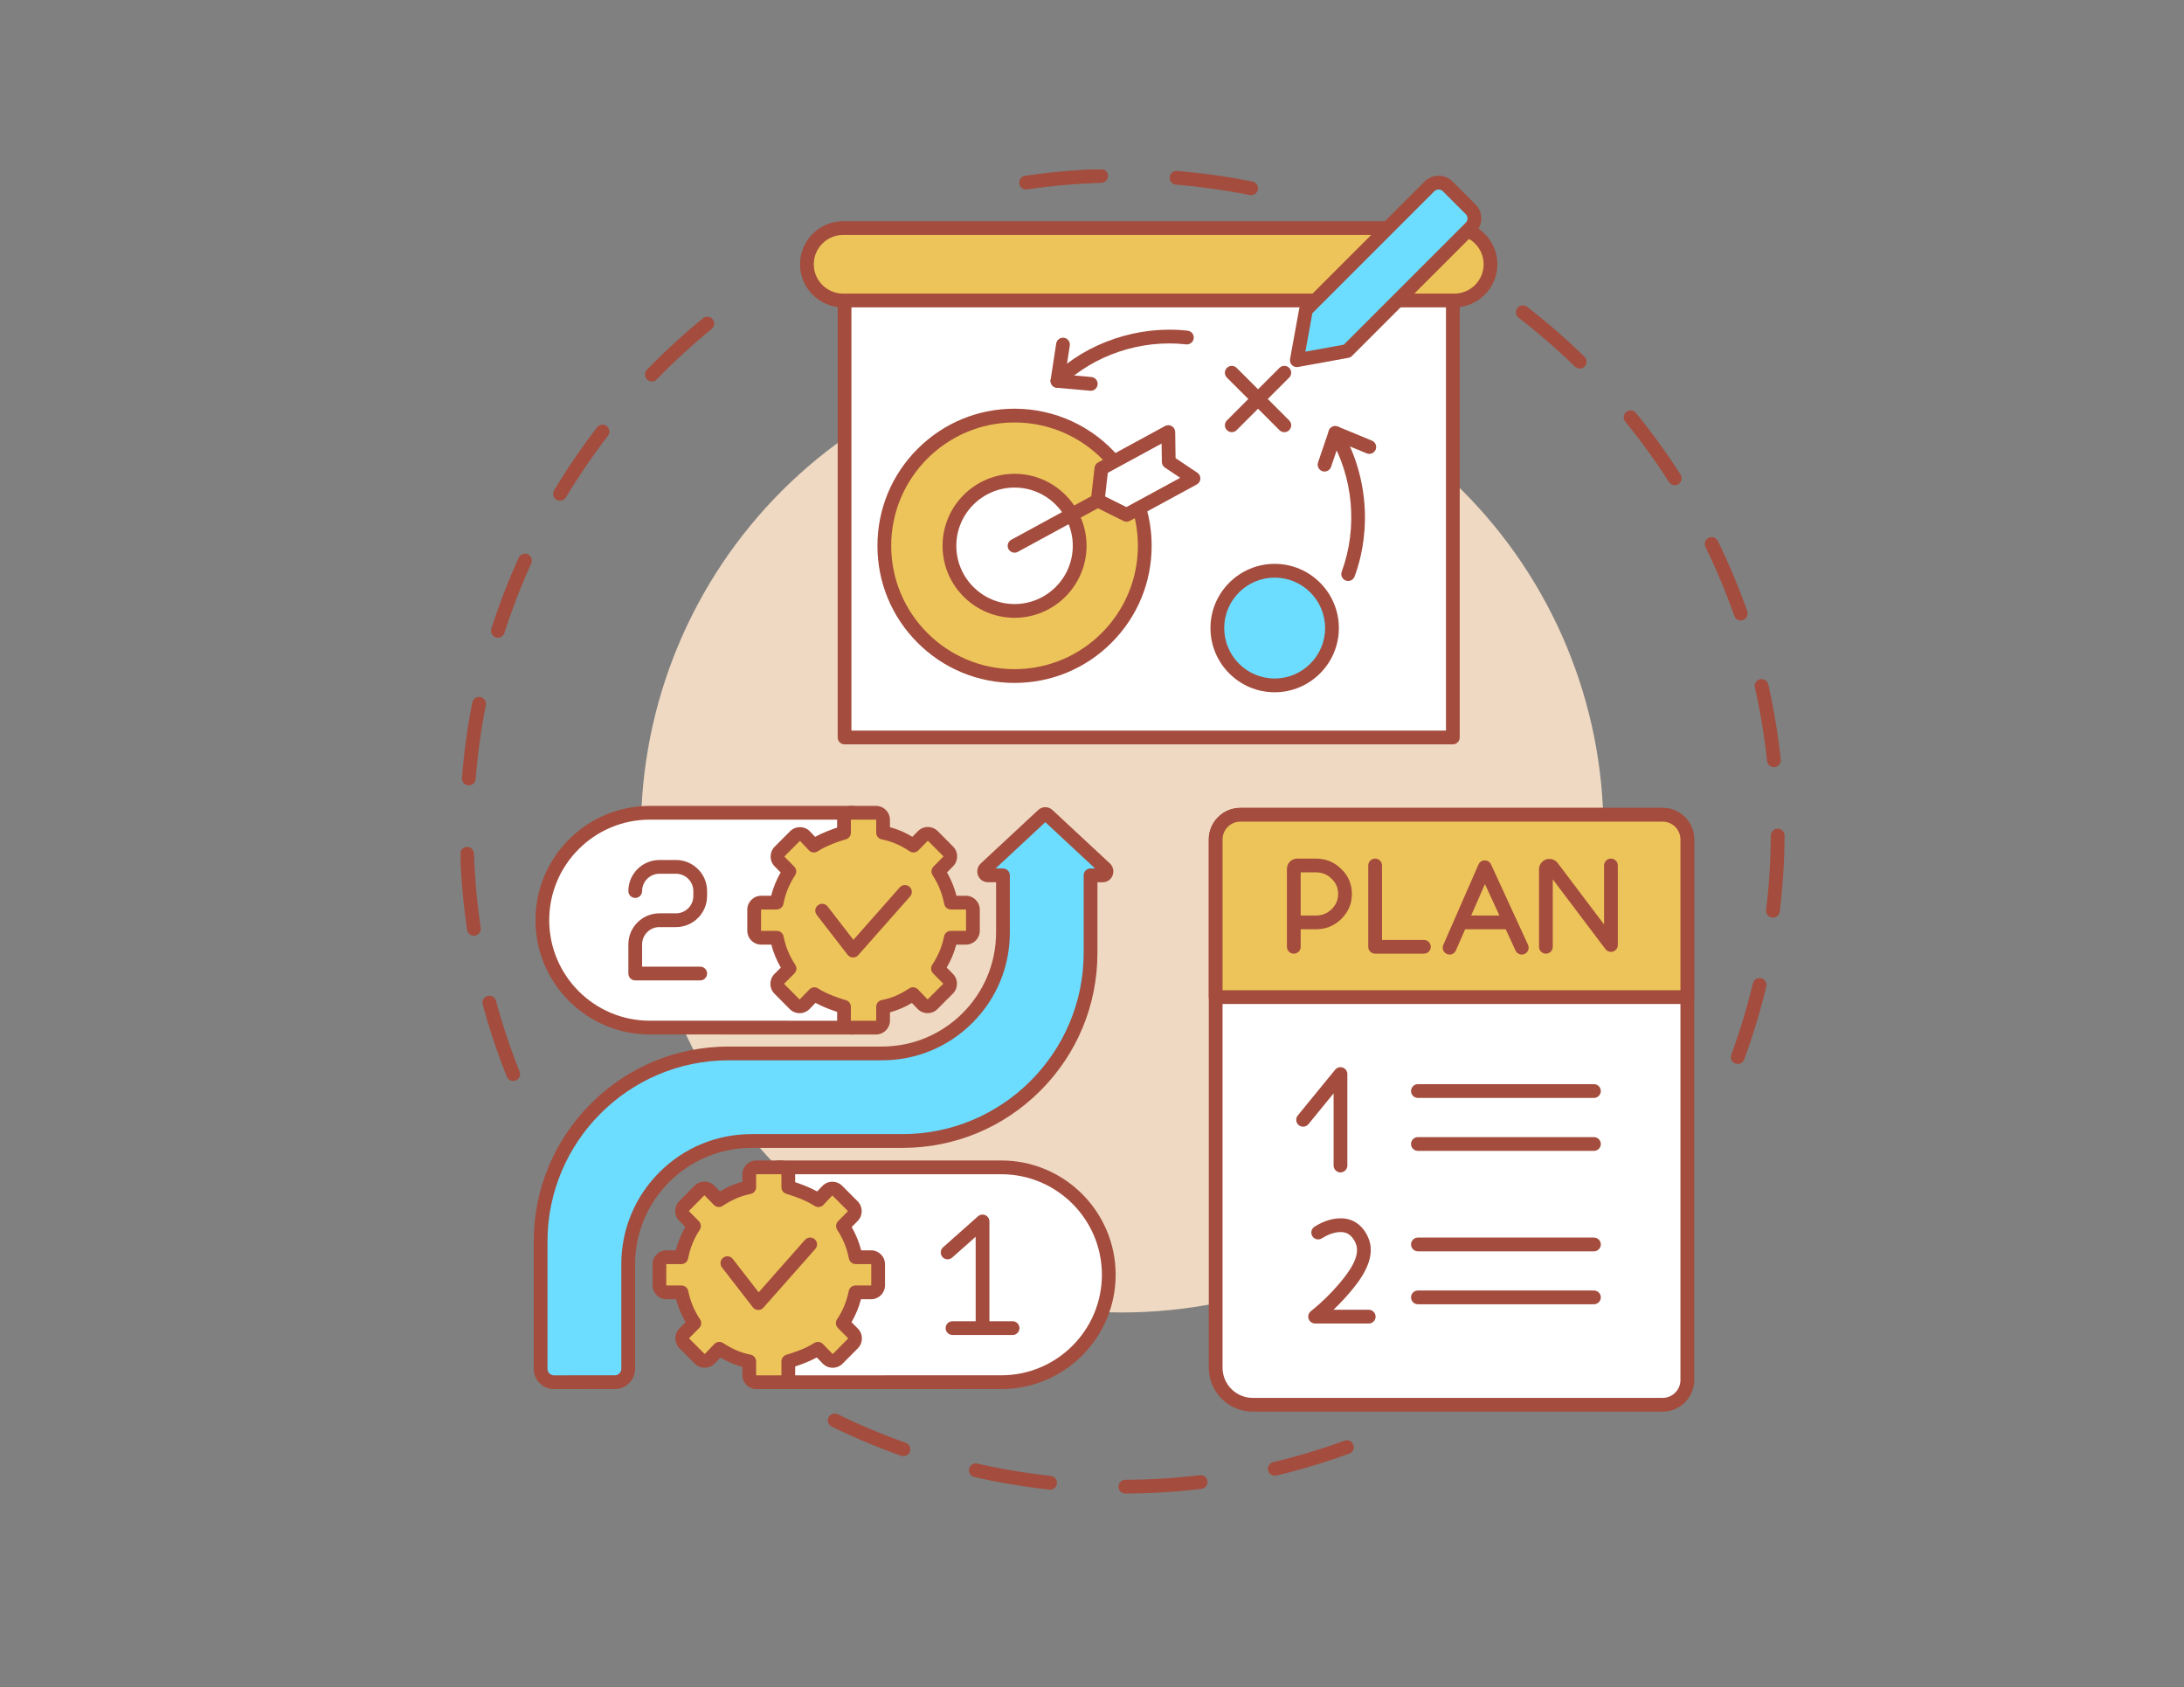 <?xml version="1.0" encoding="utf-8"?>
<svg xmlns="http://www.w3.org/2000/svg" height="309" id="svg2" version="1.1" viewBox="0 0 400 309" width="400">
  <rect x="0" y="0" width="400" height="309" fill="#808080" stroke="none"/>
  <defs id="defs6">
    <clipPath clipPathUnits="userSpaceOnUse" id="clipPath386-6">
      <path clip-rule="evenodd" d="m 1828.297,2293.247 h 759.375 v 759.375 h -759.375 z" id="path384-5"/>
    </clipPath>
  </defs>
  <g id="layer7" transform="translate(793.323,-1352.387)">
    <path d="m -722.336,-373.685 h 0.188 c 0.024,0 0.043,28.094 0.043,62.99 v 183.019 c 0,34.897 -0.019,62.99 -0.043,62.99 h -0.188 c -0.024,0 -0.043,-28.094 -0.043,-62.99 v -183.019 c 0,-34.897 0.019,-62.99 0.043,-62.99 z" height="309" id="path1-8-8" rx="0.043" ry="62.99" style="font-variation-settings:normal;display:inline;vector-effect:none;fill:#023e5a;fill-opacity:1;fill-rule:evenodd;stroke:none;stroke-width:0.05;stroke-linecap:butt;stroke-linejoin:miter;stroke-miterlimit:4;stroke-dasharray:none;stroke-dashoffset:0;stroke-opacity:1;stop-color:#000000" transform="matrix(1457.037,0,0,1,1051740.7,1726.072)" width="0.275" x="-722.38" y="-373.685"/>
    <g id="layer8" style="display:inline">
      <g id="g380-2" style="display:inline" transform="matrix(0.32,0,0,0.32,-1294.021,649.59)">
        <g clip-path="url(#clipPath386-6)" id="g382-8">
          <g id="g388-6" transform="matrix(0.328,0,0,0.328,1551.08,2016.014)">
            <path d="m 2224.616,889.992 c -0.778,0 -1.567,-0.076 -2.359,-0.234 -42.324,-8.439 -85.68,-14.514 -128.861,-18.052 -6.604,-0.542 -11.521,-6.335 -10.979,-12.94 0.542,-6.605 6.337,-11.52 12.94,-10.98 44.096,3.614 88.37,9.816 131.594,18.436 6.5,1.296 10.718,7.616 9.422,14.115 -1.14,5.706 -6.151,9.655 -11.757,9.655 z m -392.691,-9.898 c -5.855,0 -10.98,-4.291 -11.857,-10.257 -0.963,-6.557 3.571,-12.653 10.128,-13.617 43.568,-6.402 88.095,-10.357 132.344,-11.754 6.646,-0.184 12.164,4.991 12.373,11.616 0.209,6.624 -4.991,12.163 -11.615,12.373 -43.338,1.368 -86.946,5.241 -129.612,11.511 -0.592,0.086 -1.181,0.128 -1.761,0.128 z" id="path390-0" style="fill:#a44c3d;fill-opacity:1;fill-rule:nonzero;stroke:none"/>
            <path d="m 936.964,2435.614 c -4.766,0 -9.274,-2.857 -11.148,-7.554 -16.376,-41.019 -30.521,-83.43 -42.04,-126.055 -1.729,-6.398 2.056,-12.986 8.454,-14.715 6.397,-1.727 12.986,2.056 14.715,8.454 11.278,41.733 25.126,83.257 41.16,123.417 2.458,6.155 -0.54,13.137 -6.695,15.594 -1.46,0.583 -2.966,0.859 -4.446,0.859 z m -68.523,-253.444 c -5.843,0 -10.963,-4.274 -11.853,-10.228 -6.507,-43.552 -10.567,-88.065 -12.069,-132.305 -0.225,-6.624 4.963,-12.176 11.586,-12.4 6.61,-0.234 12.175,4.963 12.4,11.586 1.47,43.328 5.447,86.922 11.819,129.572 0.979,6.555 -3.541,12.663 -10.095,13.642 -0.6,0.09 -1.198,0.133 -1.788,0.133 z m -8.945,-262.388 c -0.319,0 -0.641,-0.013 -0.964,-0.038 -6.607,-0.525 -11.537,-6.307 -11.011,-12.914 3.507,-44.097 9.601,-88.378 18.112,-131.614 1.28,-6.502 7.587,-10.739 14.092,-9.456 6.502,1.28 10.736,7.589 9.456,14.092 -8.334,42.336 -14.301,85.697 -17.735,128.88 -0.501,6.284 -5.754,11.05 -11.95,11.05 z m 50.74,-257.595 c -1.214,0 -2.448,-0.186 -3.666,-0.576 -6.311,-2.023 -9.787,-8.779 -7.764,-15.091 13.477,-42.039 29.569,-83.754 47.829,-123.986 2.738,-6.035 9.85,-8.706 15.887,-5.968 6.035,2.739 8.707,9.852 5.968,15.887 -17.879,39.392 -33.634,80.234 -46.829,121.394 -1.634,5.092 -6.349,8.34 -11.425,8.34 z M 1018.713,1423.088 c -2.105,0 -4.237,-0.554 -6.173,-1.718 -5.68,-3.415 -7.515,-10.788 -4.1,-16.468 22.738,-37.812 47.937,-74.737 74.898,-109.749 4.043,-5.25 11.578,-6.23 16.829,-2.187 5.251,4.043 6.23,11.578 2.187,16.829 -26.402,34.288 -51.079,70.447 -73.346,107.475 -2.251,3.745 -6.223,5.818 -10.295,5.818 z m 160.181,-208.038 c -3.012,0 -6.026,-1.126 -8.357,-3.39 -4.755,-4.617 -4.868,-12.214 -0.251,-16.969 30.76,-31.686 63.677,-61.927 97.836,-89.883 5.128,-4.197 12.69,-3.443 16.886,1.686 4.198,5.128 3.443,12.689 -1.686,16.886 -33.454,27.379 -65.691,56.997 -95.817,88.028 -2.353,2.424 -5.481,3.642 -8.611,3.642 z" id="path392-2" style="fill:#a44c3d;fill-opacity:1;fill-rule:nonzero;stroke:none"/>
            <path d="m 2005.155,3155.539 c -6.602,0 -11.968,-5.335 -11.999,-11.943 -0.031,-6.628 5.316,-12.025 11.943,-12.057 43.387,-0.204 87.085,-2.893 129.882,-7.99 6.591,-0.791 12.552,3.916 13.335,10.497 0.783,6.581 -3.916,12.551 -10.497,13.335 -43.697,5.205 -88.313,7.949 -132.606,8.158 -0.02,0 -0.039,0 -0.058,0 z m -131.315,-6.831 c -0.437,0 -0.876,-0.023 -1.32,-0.072 -43.96,-4.812 -88.047,-12.225 -131.037,-22.033 -6.461,-1.475 -10.504,-7.907 -9.03,-14.368 1.474,-6.462 7.911,-10.504 14.369,-9.03 42.093,9.604 85.263,16.863 128.31,21.574 6.588,0.721 11.344,6.646 10.623,13.234 -0.673,6.144 -5.874,10.695 -11.915,10.695 z m 391.998,-24.285 c -5.429,0 -10.35,-3.709 -11.663,-9.221 -1.537,-6.447 2.444,-12.919 8.891,-14.455 42.061,-10.024 83.979,-22.621 124.592,-37.44 6.227,-2.272 13.114,0.936 15.387,7.16 2.271,6.226 -0.935,13.114 -7.16,15.387 -41.48,15.135 -84.295,28.001 -127.254,38.239 -0.936,0.223 -1.872,0.33 -2.793,0.33 z m -647.976,-34.145 c -1.329,0 -2.68,-0.222 -4.004,-0.69 -41.129,-14.561 -81.88,-31.669 -121.121,-50.85 -5.954,-2.911 -8.421,-10.097 -5.511,-16.051 2.91,-5.954 10.096,-8.421 16.051,-5.512 38.421,18.781 78.32,35.531 118.589,49.787 6.248,2.212 9.52,9.069 7.308,15.317 -1.743,4.924 -6.371,7.999 -11.312,7.999 z" id="path394-4" style="fill:#a44c3d;fill-opacity:1;fill-rule:nonzero;stroke:none"/>
            <path d="m 3073.771,2405.918 c -1.374,0 -2.771,-0.238 -4.135,-0.739 -6.222,-2.284 -9.413,-9.179 -7.129,-15.4 14.899,-40.582 27.579,-82.478 37.687,-124.526 1.55,-6.444 8.03,-10.411 14.473,-8.863 6.444,1.549 10.412,8.028 8.863,14.473 -10.324,42.946 -23.275,85.738 -38.493,127.188 -1.784,4.857 -6.378,7.867 -11.266,7.867 z m 61.405,-255.277 c -0.48,0 -0.967,-0.029 -1.457,-0.088 -6.579,-0.796 -11.268,-6.776 -10.471,-13.355 5.182,-42.8 7.954,-86.498 8.239,-129.878 0.044,-6.6 5.408,-11.921 11.998,-11.921 0.027,0 0.054,0 0.081,0 6.627,0.044 11.964,5.452 11.921,12.079 -0.291,44.289 -3.122,88.903 -8.413,132.605 -0.737,6.089 -5.915,10.558 -11.898,10.558 z m 1.716,-262.574 c -6.052,0 -11.255,-4.564 -11.917,-10.719 -4.627,-43.051 -11.801,-86.23 -21.322,-128.337 -1.461,-6.464 2.595,-12.889 9.059,-14.351 6.464,-1.462 12.89,2.594 14.352,9.058 9.723,43.003 17.05,87.1 21.775,131.065 0.708,6.59 -4.06,12.506 -10.649,13.214 -0.437,0.047 -0.87,0.07 -1.298,0.07 z m -57.91,-256.048 c -4.95,0 -9.584,-3.086 -11.32,-8.021 -14.337,-40.757 -31.228,-81.136 -50.2,-120.016 -2.906,-5.956 -0.435,-13.141 5.521,-16.047 5.957,-2.91 13.14,-0.435 16.047,5.521 19.378,39.709 36.629,80.95 51.272,122.577 2.199,6.252 -1.086,13.103 -7.338,15.302 -1.317,0.464 -2.66,0.684 -3.982,0.684 z m -115.1,-235.942 c -3.957,0 -7.829,-1.955 -10.12,-5.534 -23.286,-36.395 -48.954,-71.855 -76.291,-105.396 -4.188,-5.137 -3.417,-12.696 1.721,-16.883 5.136,-4.187 12.695,-3.417 16.883,1.72 27.915,34.25 54.125,70.459 77.904,107.624 3.571,5.583 1.941,13.003 -3.641,16.575 -2.003,1.282 -4.243,1.894 -6.456,1.894 z M 2798.01,1192.557 c -3.021,0 -6.042,-1.132 -8.375,-3.407 -30.97,-30.188 -64.013,-58.904 -98.214,-85.35 -5.242,-4.054 -6.206,-11.591 -2.152,-16.833 4.054,-5.242 11.589,-6.207 16.834,-2.153 34.922,27.003 68.662,56.325 100.284,87.15 4.746,4.626 4.843,12.223 0.217,16.969 -2.352,2.412 -5.472,3.624 -8.594,3.624 z" id="path396-8" style="fill:#a44c3d;fill-opacity:1;fill-rule:nonzero;stroke:none"/>
            <path d="m 2839.499,1999.716 c 0,13.744 -0.337,27.48 -1.012,41.208 -0.674,13.728 -1.685,27.43 -3.032,41.109 -1.347,13.678 -3.029,27.315 -5.046,40.911 -2.017,13.595 -4.366,27.133 -7.047,40.614 -2.681,13.48 -5.692,26.887 -9.031,40.219 -3.34,13.333 -7.004,26.575 -10.994,39.727 -3.99,13.153 -8.3,26.199 -12.93,39.14 -4.63,12.941 -9.575,25.761 -14.835,38.459 -5.26,12.698 -10.828,25.259 -16.704,37.684 -5.877,12.425 -12.054,24.698 -18.534,36.819 -6.479,12.121 -13.251,24.076 -20.318,35.865 -7.066,11.789 -14.417,23.397 -22.053,34.825 -7.636,11.428 -15.548,22.662 -23.735,33.701 -8.188,11.04 -16.641,21.872 -25.36,32.496 -8.72,10.624 -17.694,21.029 -26.924,31.212 -9.23,10.184 -18.705,20.135 -28.423,29.854 -9.719,9.719 -19.67,19.193 -29.854,28.423 -10.184,9.23 -20.588,18.205 -31.212,26.924 -10.625,8.72 -21.457,17.173 -32.496,25.36 -11.04,8.187 -22.273,16.099 -33.702,23.735 -11.428,7.636 -23.036,14.987 -34.825,22.053 -11.789,7.066 -23.744,13.838 -35.865,20.317 -12.122,6.479 -24.395,12.657 -36.82,18.533 -12.425,5.876 -24.986,11.445 -37.684,16.705 -12.698,5.26 -25.518,10.205 -38.459,14.835 -12.941,4.631 -25.988,8.941 -39.14,12.93 -13.153,3.99 -26.395,7.654 -39.727,10.994 -13.332,3.34 -26.739,6.35 -40.219,9.032 -13.48,2.681 -27.018,5.03 -40.614,7.047 -13.595,2.017 -27.233,3.699 -40.91,5.046 -13.678,1.347 -27.381,2.358 -41.109,3.032 -13.728,0.674 -27.464,1.012 -41.208,1.012 -13.744,0 -27.48,-0.337 -41.208,-1.012 -13.728,-0.675 -27.431,-1.685 -41.109,-3.033 -13.678,-1.347 -27.315,-3.029 -40.911,-5.046 -13.596,-2.017 -27.134,-4.366 -40.614,-7.047 -13.48,-2.681 -26.887,-5.692 -40.219,-9.032 -13.332,-3.34 -26.575,-7.004 -39.727,-10.994 -13.153,-3.99 -26.199,-8.3 -39.14,-12.93 -12.941,-4.63 -25.76,-9.575 -38.459,-14.835 -12.698,-5.26 -25.259,-10.828 -37.684,-16.704 -12.425,-5.876 -24.698,-12.054 -36.819,-18.533 -12.121,-6.479 -24.077,-13.252 -35.866,-20.317 -11.789,-7.066 -23.397,-14.417 -34.825,-22.053 -11.428,-7.636 -22.662,-15.548 -33.701,-23.735 -11.039,-8.187 -21.872,-16.641 -32.496,-25.36 -10.624,-8.719 -21.029,-17.694 -31.212,-26.924 -10.184,-9.23 -20.135,-18.705 -29.854,-28.423 -9.719,-9.719 -19.193,-19.67 -28.423,-29.854 -9.23,-10.184 -18.205,-20.588 -26.924,-31.212 -8.719,-10.624 -17.173,-21.456 -25.36,-32.496 -8.188,-11.04 -16.099,-22.273 -23.735,-33.701 -7.636,-11.428 -14.987,-23.037 -22.053,-34.825 -7.066,-11.789 -13.838,-23.744 -20.317,-35.865 -6.479,-12.121 -12.657,-24.395 -18.533,-36.819 -5.877,-12.425 -11.445,-24.986 -16.704,-37.684 -5.26,-12.698 -10.205,-25.518 -14.835,-38.459 -4.63,-12.941 -8.94,-25.988 -12.93,-39.14 -3.99,-13.152 -7.654,-26.395 -10.994,-39.727 -3.34,-13.332 -6.35,-26.738 -9.031,-40.219 -2.681,-13.48 -5.03,-27.018 -7.047,-40.614 -2.017,-13.595 -3.699,-27.232 -5.046,-40.911 -1.347,-13.678 -2.358,-27.381 -3.033,-41.109 -0.674,-13.728 -1.012,-27.464 -1.012,-41.208 0,-13.744 0.337,-27.48 1.012,-41.208 0.674,-13.728 1.685,-27.43 3.033,-41.109 1.347,-13.678 3.029,-27.315 5.046,-40.911 2.017,-13.596 4.366,-27.133 7.047,-40.614 2.681,-13.48 5.692,-26.887 9.031,-40.219 3.34,-13.332 7.004,-26.575 10.994,-39.727 3.99,-13.152 8.3,-26.199 12.93,-39.14 4.63,-12.941 9.575,-25.76 14.835,-38.459 5.26,-12.698 10.828,-25.259 16.704,-37.684 5.877,-12.425 12.054,-24.698 18.533,-36.819 6.479,-12.121 13.251,-24.077 20.317,-35.865 7.066,-11.789 14.417,-23.398 22.053,-34.826 7.636,-11.428 15.548,-22.662 23.735,-33.701 8.187,-11.04 16.641,-21.872 25.36,-32.496 8.719,-10.624 17.694,-21.029 26.924,-31.213 9.23,-10.184 18.704,-20.135 28.423,-29.854 9.719,-9.719 19.67,-19.193 29.854,-28.423 10.184,-9.23 20.588,-18.205 31.212,-26.924 10.624,-8.719 21.457,-17.173 32.496,-25.36 11.04,-8.188 22.273,-16.099 33.701,-23.735 11.428,-7.636 23.036,-14.987 34.825,-22.053 11.789,-7.066 23.744,-13.838 35.866,-20.317 12.121,-6.479 24.394,-12.657 36.819,-18.533 12.425,-5.877 24.986,-11.445 37.684,-16.704 12.698,-5.26 25.517,-10.205 38.458,-14.835 12.941,-4.63 25.988,-8.941 39.14,-12.93 13.152,-3.99 26.395,-7.654 39.727,-10.994 13.332,-3.34 26.739,-6.35 40.219,-9.031 13.48,-2.681 27.018,-5.03 40.614,-7.047 13.595,-2.017 27.232,-3.699 40.911,-5.046 13.678,-1.347 27.381,-2.358 41.109,-3.033 13.728,-0.674 27.464,-1.012 41.208,-1.012 13.744,0 27.48,0.337 41.208,1.012 13.728,0.674 27.431,1.685 41.109,3.033 13.678,1.347 27.315,3.029 40.911,5.046 13.595,2.017 27.133,4.366 40.614,7.047 13.48,2.681 26.887,5.692 40.219,9.031 13.332,3.34 26.575,7.004 39.727,10.994 13.152,3.99 26.199,8.3 39.14,12.93 12.941,4.63 25.761,9.575 38.459,14.835 12.698,5.26 25.26,10.828 37.684,16.704 12.425,5.876 24.698,12.054 36.82,18.533 12.121,6.479 24.076,13.252 35.865,20.317 11.789,7.066 23.397,14.417 34.825,22.053 11.428,7.636 22.662,15.548 33.702,23.735 11.04,8.187 21.872,16.641 32.496,25.36 10.624,8.719 21.029,17.694 31.212,26.924 10.184,9.23 20.135,18.704 29.854,28.423 9.719,9.719 19.193,19.67 28.423,29.854 9.23,10.184 18.205,20.588 26.924,31.213 8.719,10.624 17.172,21.456 25.36,32.496 8.188,11.039 16.099,22.273 23.735,33.701 7.636,11.428 14.987,23.037 22.053,34.825 7.066,11.789 13.838,23.744 20.318,35.866 6.479,12.121 12.657,24.394 18.533,36.819 5.876,12.425 11.444,24.986 16.704,37.684 5.26,12.698 10.205,25.518 14.835,38.459 4.63,12.941 8.94,25.988 12.93,39.14 3.99,13.152 7.654,26.395 10.994,39.727 3.34,13.332 6.35,26.739 9.031,40.219 2.681,13.48 5.03,27.018 7.047,40.614 2.017,13.596 3.699,27.233 5.046,40.911 1.347,13.678 2.358,27.381 3.032,41.109 0.674,13.728 1.012,27.464 1.012,41.208 z" id="path398-6" style="fill:#efd9c2;fill-opacity:1;fill-rule:nonzero;stroke:none"/>
            <path d="m 1398.856,2586.363 h 389.954 c 103.504,0 187.407,83.906 187.407,187.408 0,103.493 -83.88,187.391 -187.366,187.408 l -389.995,0.077 v -374.893 z" id="path400-5" style="fill:#ffffff;fill-opacity:1;fill-rule:nonzero;stroke:none"/>
            <path d="m 1398.858,2973.256 c -6.627,10e-4 -12.001,-5.37 -12.002,-11.998 -10e-4,-6.627 5.37,-12.001 11.998,-12.002 l 389.996,-0.077 c 96.699,-0.017 175.368,-78.704 175.368,-175.408 0,-96.721 -78.688,-175.408 -175.407,-175.408 h -389.954 c -6.627,0 -12,-5.373 -12,-12 0,-6.627 5.373,-12 12,-12 h 389.954 c 109.954,0 199.407,89.454 199.407,199.408 0,109.936 -89.434,199.39 -199.364,199.408 z" id="path402-0" style="fill:#a44c3d;fill-opacity:1;fill-rule:nonzero;stroke:none"/>
            <path d="M 1530.018,1967.658 H 1175.231 c -103.504,0 -187.408,83.906 -187.408,187.408 0,103.488 83.88,187.391 187.372,187.408 l 354.823,0.077 v -374.893 z" id="path404-9" style="fill:#ffffff;fill-opacity:1;fill-rule:nonzero;stroke:none"/>
            <path d="m 1530.018,2354.551 c -9e-4,0 -9e-4,0 0,0 l -354.823,-0.077 c -109.932,-0.018 -199.369,-89.472 -199.369,-199.408 0,-109.954 89.454,-199.408 199.407,-199.408 h 354.787 c 6.627,0 12,5.373 12,12 0,6.627 -5.373,12 -12,12 h -354.787 c -96.72,0 -175.407,78.688 -175.407,175.408 0,96.705 78.672,175.392 175.374,175.408 l 354.823,0.077 c 6.627,0 11.999,5.375 11.998,12.002 0,6.627 -5.375,11.998 -12.001,11.998 z" id="path406-0" style="fill:#a44c3d;fill-opacity:1;fill-rule:nonzero;stroke:none"/>
            <path d="m 1969.989,2064.855 -100.327,-93.339 c -2.345,-2.182 -5.978,-2.182 -8.323,0 l -100.327,93.339 c -4.455,4.144 -1.724,11.994 4.161,11.994 h 26.417 v 99.698 c 0,116.535 -94.47,211.005 -211.005,211.005 h -267.549 c -181.276,0 -328.23,146.953 -328.23,328.23 v 222.179 c 0,12.863 10.432,23.287 23.295,23.278 l 106.264,-0.076 c 12.85,-0.01 23.261,-10.428 23.261,-23.278 v -182.429 c 0,-118.787 96.296,-215.083 215.083,-215.083 h 263.471 c 181.276,0 328.23,-146.954 328.23,-328.23 v -135.295 h 21.417 c 5.885,0 8.611,-7.849 4.162,-11.993 z" id="path408-0" style="fill:#6cdcff;fill-opacity:1;fill-rule:nonzero;stroke:none"/>
            <path d="m 1008.086,2973.24 c -9.419,0 -18.274,-3.666 -24.938,-10.324 -6.669,-6.664 -10.342,-15.526 -10.342,-24.954 V 2715.782 c 0,-90.879 35.39,-176.317 99.651,-240.579 64.261,-64.26 149.7,-99.65 240.579,-99.65 h 267.548 c 109.732,0 199.005,-89.273 199.005,-199.005 v -87.698 h -14.417 c -7.528,0 -14.209,-4.62 -17.021,-11.771 -2.912,-7.405 -1.072,-15.652 4.687,-21.01 l 100.327,-93.339 c 6.916,-6.436 17.752,-6.435 24.67,0 l 100.328,93.339 c 0,0 0,0 0.01,0.01 5.753,5.361 7.588,13.609 4.674,21.012 -2.813,7.146 -9.492,11.763 -17.017,11.763 h -9.416 v 123.295 c 0,90.879 -35.391,176.318 -99.651,240.579 -64.261,64.261 -149.7,99.65 -240.579,99.65 h -263.471 c -111.98,0 -203.083,91.104 -203.083,203.084 v 182.429 c 0,19.438 -15.814,35.264 -35.253,35.277 l -106.263,0.076 c -0.01,3e-4 -0.017,3e-4 -0.025,3e-4 z m 304.951,-573.688 c -174.37,0 -316.23,141.86 -316.23,316.229 v 222.18 c 0,3.014 1.174,5.847 3.306,7.978 2.13,2.129 4.961,3.301 7.973,3.301 0,0 0,0 0.01,0 l 106.263,-0.076 c 6.215,0 11.271,-5.063 11.271,-11.277 v -182.429 c 0,-60.656 23.621,-117.682 66.511,-160.572 42.89,-42.891 99.916,-66.512 160.572,-66.512 h 263.471 c 174.37,0 316.229,-141.86 316.229,-316.229 V 2076.85 c 0,-6.627 5.373,-12 12,-12 h 7.956 l -86.866,-80.815 -86.865,80.815 h 12.955 c 6.627,0 12,5.373 12,12 v 99.698 c 0,59.567 -23.197,115.568 -65.317,157.688 -42.12,42.12 -98.121,65.316 -157.688,65.316 H 1313.04 Z m 648.769,-325.921 c 10e-4,10e-4 0,0 0,0 z" id="path410-6" style="fill:#a44c3d;fill-opacity:1;fill-rule:nonzero;stroke:none"/>
            <path d="m 1573.78,2792.144 v -36.667 c 0,-6.817 -5.521,-12.338 -12.338,-12.338 h -26.903 c -3.944,-20.448 -11.588,-38.267 -22.143,-54.408 l 17.132,-17.292 c 4.771,-4.825 4.76,-12.595 -0.035,-17.395 l -26.868,-26.945 c -4.917,-4.931 -12.936,-4.819 -17.713,0.252 l -15.362,16.299 c -16.165,-10.707 -38.913,-18.542 -52.546,-22.589 v -22.355 c 0,-6.814 -5.521,-12.343 -12.338,-12.343 h -43.479 c -6.816,0 -12.338,5.529 -12.338,12.343 l -0.01,22.355 c -20.45,4.047 -36.832,11.823 -52.986,22.526 l -16.347,-16.694 c -4.806,-4.911 -12.701,-4.94 -17.543,-0.069 l -26.826,26.991 c -4.772,4.799 -4.783,12.547 -0.036,17.366 l 17.315,17.549 c -10.551,16.141 -18.064,33.96 -22.009,54.408 h -26.001 c -6.816,0 -12.338,5.521 -12.338,12.338 v 36.667 c 0,6.817 5.521,12.341 12.338,12.341 h 26.276 c 4.085,20.448 11.798,37.758 22.378,53.736 l -17.607,17.713 c -4.789,4.822 -4.783,12.607 0.024,17.418 l 26.927,26.979 c 4.888,4.894 12.842,4.82 17.63,-0.169 l 16.611,-17.286 c 15.966,10.435 31.745,18.076 52.195,22.057 l 0.01,23.983 c 0,6.817 5.521,12.338 12.338,12.338 h 43.479 c 6.816,0 12.338,-5.521 12.338,-12.338 v -23.983 c 13.633,-3.981 35.783,-11.582 51.749,-22.02 l 16.892,17.395 c 4.812,4.954 12.749,4.994 17.613,0.089 l 26.651,-26.879 c 4.777,-4.819 4.772,-12.584 -0.017,-17.392 l -17.818,-17.904 c 10.586,-15.978 18.105,-33.287 22.191,-53.736 h 27.185 c 6.813,5e-4 12.329,-5.524 12.329,-12.341 z" id="path412-1" style="fill:#edc45a;fill-opacity:1;fill-rule:nonzero;stroke:none"/>
            <path d="m 1404.666,2973.253 h -43.479 c -13.42,0 -24.338,-10.918 -24.338,-24.338 v -14.413 c -13.164,-3.458 -25.296,-8.626 -38.283,-16.3 l -9.872,10.273 c -4.563,4.753 -10.71,7.409 -17.306,7.475 -0.083,9e-4 -0.167,0 -0.25,0 -6.506,0 -12.611,-2.53 -17.217,-7.142 l -26.931,-26.983 c -9.443,-9.453 -9.465,-24.864 -0.044,-34.351 l 10.912,-10.978 c -7.495,-12.801 -13.013,-26.02 -16.704,-40.015 h -16.741 c -13.419,0 -24.337,-10.919 -24.337,-24.341 v -36.667 c 0,-13.42 10.918,-24.338 24.337,-24.338 h 16.385 c 3.65,-14.392 9.095,-27.826 16.481,-40.671 l -10.714,-10.859 c -9.33,-9.471 -9.296,-24.834 0.068,-34.254 l 26.826,-26.989 c 4.624,-4.652 10.761,-7.201 17.344,-7.175 6.56,0.025 12.699,2.621 17.287,7.31 l 9.572,9.774 c 13.063,-7.782 25.653,-13.168 39.186,-16.756 v -12.816 c 0,-13.42 10.918,-24.34 24.338,-24.34 h 43.479 c 13.42,0 24.337,10.92 24.337,24.343 v 13.536 c 11.051,3.632 25.587,9.096 38.436,16.151 l 8.74,-9.272 c 4.554,-4.835 10.722,-7.551 17.364,-7.645 6.639,-0.131 12.886,2.444 17.579,7.149 l 26.869,26.946 c 9.416,9.426 9.451,24.818 0.071,34.305 l -10.505,10.604 c 7.462,12.931 12.943,26.361 16.592,40.659 h 17.294 c 13.42,0 24.338,10.918 24.338,24.338 v 36.667 c 0,13.422 -10.916,24.341 -24.332,24.341 h -17.638 c -3.693,14.128 -9.156,27.345 -16.532,40.003 l 11.118,11.172 c 9.405,9.444 9.422,24.835 0.034,34.306 l -26.652,26.88 c -4.611,4.648 -10.743,7.204 -17.281,7.204 -0.043,0 -0.087,0 -0.13,0 -6.585,-0.034 -12.741,-2.654 -17.331,-7.38 l -10.3,-10.606 c -12.686,6.906 -26.902,12.205 -37.733,15.725 v 15.129 c -2e-4,13.42 -10.918,24.338 -24.337,24.338 z m -108.014,-82.378 c 2.268,0 4.549,0.641 6.561,1.955 16.793,10.976 31.125,17.053 47.922,20.322 5.636,1.098 9.706,6.034 9.707,11.776 l 0.01,23.983 c 0,0.192 0.148,0.341 0.338,0.341 h 43.479 c 0.189,0 0.337,-0.148 0.337,-0.338 v -23.983 c 0,-5.332 3.519,-10.024 8.637,-11.519 9.302,-2.717 32.653,-10.155 48.546,-20.545 4.81,-3.144 11.172,-2.437 15.175,1.684 l 16.892,17.395 c 0.038,0.04 0.098,0.102 0.239,0.103 0.11,-0.019 0.207,-0.063 0.245,-0.104 l 26.65,-26.878 c 0.133,-0.134 0.134,-0.343 0,-0.476 l -17.822,-17.907 c -4.018,-4.038 -4.644,-10.344 -1.498,-15.093 10.16,-15.335 16.842,-31.514 20.427,-49.458 1.121,-5.61 6.046,-9.649 11.768,-9.649 h 27.185 c 0.186,0 0.332,-0.149 0.332,-0.341 v -36.667 c 0,-0.189 -0.148,-0.338 -0.338,-0.338 h -26.903 c -5.751,0 -10.693,-4.08 -11.783,-9.728 -3.482,-18.05 -10.156,-34.441 -20.404,-50.113 -3.098,-4.736 -2.465,-10.993 1.519,-15.014 l 17.132,-17.292 c 0.124,-0.125 0.128,-0.339 -10e-4,-0.468 l -26.875,-26.953 c -0.04,-0.039 -0.092,-0.078 -0.242,-0.099 -0.141,0 -0.2,0.064 -0.239,0.106 l -15.365,16.301 c -4.006,4.25 -10.49,5 -15.359,1.773 -15.343,-10.162 -37.495,-17.575 -49.334,-21.09 -5.092,-1.512 -8.585,-6.191 -8.585,-11.504 v -22.354 c 0,-0.189 -0.151,-0.343 -0.337,-0.343 h -43.479 c -0.187,0 -0.338,0.153 -0.338,0.343 l -0.01,22.357 c -9e-4,5.729 -4.051,10.657 -9.67,11.769 -17.117,3.388 -32.132,9.789 -48.687,20.759 -4.797,3.177 -11.175,2.504 -15.202,-1.608 l -16.347,-16.693 c -0.04,-0.041 -0.096,-0.098 -0.229,-0.098 -10e-4,0 -10e-4,0 0,0 -0.133,0 -0.189,0.056 -0.226,0.093 l -26.827,26.99 c -0.132,0.134 -0.131,0.351 0,0.486 l 17.308,17.543 c 3.967,4.021 4.593,10.265 1.502,14.993 -10.123,15.487 -16.753,31.88 -20.271,50.115 -1.089,5.647 -6.032,9.728 -11.783,9.728 h -26.001 c -0.189,0 -0.337,0.148 -0.337,0.338 v 36.667 c 0,0.191 0.148,0.341 0.337,0.341 h 26.276 c 5.721,0 10.647,4.039 11.768,9.649 3.527,17.659 10.271,33.838 20.616,49.461 3.143,4.746 2.519,11.048 -1.495,15.085 l -17.607,17.713 c -0.131,0.132 -0.132,0.343 0,0.477 l 26.931,26.984 c 0.035,0.034 0.121,0.073 0.245,0.099 0.139,0 0.197,-0.062 0.235,-0.102 l 16.615,-17.29 c 2.332,-2.426 5.48,-3.684 8.656,-3.684 z" id="path414-3" style="fill:#a44c3d;fill-opacity:1;fill-rule:nonzero;stroke:none"/>
            <path d="m 1755.962,2878.858 c -6.627,0 -12,-5.373 -12,-12 v -159.405 l -40.975,36.355 c -4.958,4.396 -12.543,3.945 -16.94,-1.013 -4.398,-4.957 -3.945,-12.542 1.012,-16.94 l 60.939,-54.068 c 3.533,-3.134 8.577,-3.907 12.885,-1.968 4.308,1.937 7.079,6.221 7.079,10.944 v 186.095 c 0,6.627 -5.372,12 -12,12 z" id="path416-8" style="fill:#a44c3d;fill-opacity:1;fill-rule:nonzero;stroke:none"/>
            <path d="m 1808.395,2878.855 h -104.869 c -6.627,0 -12,-5.373 -12,-12 0,-6.627 5.373,-12 12,-12 h 104.869 c 6.627,0 12,5.373 12,12 0,6.627 -5.373,12 -12,12 z" id="path418-9" style="fill:#a44c3d;fill-opacity:1;fill-rule:nonzero;stroke:none"/>
            <path d="m 1357.463,2173.437 v -36.667 c 0,-6.812 5.521,-12.338 12.338,-12.338 h 26.903 c 3.944,-20.448 11.588,-38.261 22.144,-54.408 l -17.132,-17.292 c -4.776,-4.817 -4.759,-12.59 0.029,-17.395 l 26.874,-26.945 c 4.917,-4.931 12.936,-4.814 17.713,0.252 l 15.362,16.299 c 16.165,-10.706 38.907,-18.542 52.546,-22.589 l -0.01,-22.355 c 0,-6.814 5.527,-12.338 12.343,-12.338 h 43.479 c 6.817,0 12.338,5.524 12.338,12.338 v 22.355 c 20.45,4.047 36.832,11.823 52.992,22.532 l 16.347,-16.699 c 4.807,-4.905 12.701,-4.94 17.543,-0.063 l 26.827,26.991 c 4.771,4.799 4.782,12.547 0.029,17.36 l -17.314,17.549 c 10.556,16.147 18.07,33.96 22.015,54.408 h 26.001 c 6.811,0 12.338,5.526 12.338,12.338 v 36.667 c 0,6.817 -5.527,12.341 -12.338,12.341 h -26.282 c -4.085,20.448 -11.793,37.758 -22.378,53.736 l 17.613,17.718 c 4.789,4.817 4.783,12.607 -0.024,17.412 l -26.927,26.985 c -4.888,4.894 -12.841,4.814 -17.636,-0.169 l -16.605,-17.292 c -15.966,10.44 -31.75,18.082 -52.2,22.063 v 23.983 c 0,6.812 -5.521,12.338 -12.338,12.338 h -43.479 c -6.816,0 -12.343,-5.526 -12.343,-12.338 v -23.983 c -13.634,-3.981 -35.777,-11.582 -51.743,-22.02 l -16.892,17.389 c -4.812,4.954 -12.754,5 -17.613,0.094 l -26.651,-26.885 c -4.777,-4.814 -4.772,-12.584 0.011,-17.386 l 17.818,-17.91 c -10.586,-15.978 -18.105,-33.287 -22.185,-53.736 h -27.185 c -6.817,-2e-4 -12.332,-5.523 -12.332,-12.34 z" id="path420-3" style="fill:#edc45a;fill-opacity:1;fill-rule:nonzero;stroke:none"/>
            <path d="m 1570.057,2354.551 h -43.479 c -13.423,0 -24.343,-10.918 -24.343,-24.338 v -15.129 c -10.828,-3.52 -25.042,-8.817 -37.729,-15.726 l -10.299,10.602 c -4.594,4.729 -10.754,7.351 -17.346,7.383 -6.573,0 -12.766,-2.526 -17.4,-7.205 l -26.648,-26.882 c -9.392,-9.463 -9.38,-24.854 0.032,-34.303 l 11.115,-11.172 c -7.377,-12.662 -12.839,-25.879 -16.529,-40.005 h -17.635 c -13.417,0 -24.332,-10.919 -24.332,-24.341 v -36.667 c 0,-13.42 10.918,-24.338 24.338,-24.338 h 17.295 c 3.648,-14.293 9.129,-27.724 16.592,-40.659 l -10.498,-10.596 c -9.387,-9.466 -9.365,-24.859 0.053,-34.311 l 26.877,-26.949 c 4.689,-4.703 10.958,-7.273 17.568,-7.147 6.644,0.092 12.813,2.806 17.372,7.641 l 8.742,9.275 c 12.854,-7.06 27.385,-12.521 38.434,-16.151 v -13.533 c 0,-13.423 10.92,-24.34 24.343,-24.34 h 43.479 c 13.42,0 24.338,10.917 24.338,24.337 v 12.814 c 13.533,3.589 26.125,8.975 39.189,16.759 l 9.574,-9.78 c 4.597,-4.691 10.74,-7.285 17.302,-7.306 6.573,0.01 12.713,2.529 17.332,7.183 l 26.822,26.985 c 9.371,9.428 9.396,24.793 0.056,34.252 l -10.709,10.854 c 7.39,12.847 12.836,26.281 16.487,40.671 h 16.385 c 13.42,0 24.338,10.918 24.338,24.338 v 36.667 c 0,13.421 -10.918,24.341 -24.338,24.341 h -16.746 c -3.692,14.003 -9.209,27.221 -16.703,40.017 l 10.913,10.978 c 9.433,9.487 9.411,24.9 -0.05,34.358 l -26.916,26.975 c -4.664,4.67 -10.9,7.179 -17.455,7.143 -6.597,-0.062 -12.749,-2.714 -17.323,-7.468 l -9.873,-10.282 c -12.983,7.674 -25.116,12.843 -38.285,16.302 v 14.414 c 0,13.421 -10.917,24.339 -24.337,24.339 z m -107.562,-82.341 c 2.268,0 4.551,0.641 6.562,1.956 15.897,10.393 39.242,17.83 48.54,20.545 5.119,1.495 8.637,6.187 8.637,11.519 v 23.983 c 0,0.187 0.154,0.338 0.343,0.338 h 43.479 c 0.187,0 0.338,-0.151 0.338,-0.338 V 2306.23 c 0,-5.743 4.069,-10.682 9.707,-11.779 16.807,-3.272 31.14,-9.351 47.926,-20.328 4.831,-3.159 11.226,-2.431 15.223,1.732 l 16.605,17.292 c 0.031,0.032 0.096,0.099 0.244,0.101 0,0 0,0 0.01,0 0.141,0 0.201,-0.061 0.241,-0.101 l 26.922,-26.981 c 0.138,-0.138 0.137,-0.346 0.01,-0.475 l -17.614,-17.719 c -4.014,-4.038 -4.638,-10.341 -1.493,-15.087 10.34,-15.609 17.083,-31.787 20.614,-49.459 1.121,-5.61 6.046,-9.649 11.768,-9.649 h 26.282 c 0.187,0 0.338,-0.153 0.338,-0.341 v -36.667 c 0,-0.183 -0.155,-0.338 -0.338,-0.338 h -26 c -5.751,0 -10.693,-4.08 -11.783,-9.727 -3.517,-18.232 -10.149,-34.625 -20.276,-50.115 -3.091,-4.729 -2.466,-10.973 1.501,-14.994 l 17.314,-17.549 c 0.132,-0.134 0.131,-0.344 0,-0.474 l -26.828,-26.991 c -0.041,-0.042 -0.095,-0.096 -0.225,-0.096 0,0 -10e-4,0 -10e-4,0 -0.138,0 -0.198,0.062 -0.234,0.098 l -16.342,16.695 c -4.025,4.113 -10.406,4.789 -15.204,1.609 -16.557,-10.972 -31.574,-17.375 -48.692,-20.763 -5.621,-1.112 -9.671,-6.042 -9.671,-11.772 v -22.355 c 0,-0.189 -0.148,-0.337 -0.338,-0.337 h -43.479 c -0.189,0 -0.343,0.151 -0.343,0.337 l 0.01,22.352 c 9e-4,5.314 -3.493,9.996 -8.587,11.507 -11.833,3.51 -33.976,10.918 -49.333,21.089 -4.869,3.224 -11.352,2.477 -15.359,-1.774 l -15.362,-16.298 c -0.036,-0.038 -0.099,-0.105 -0.244,-0.107 -0.135,-0.01 -0.2,0.058 -0.24,0.098 l -26.874,26.945 c -0.129,0.129 -0.133,0.342 -0.01,0.471 l 17.136,17.296 c 3.983,4.02 4.616,10.275 1.52,15.012 -10.25,15.68 -16.924,32.073 -20.405,50.115 -1.089,5.647 -6.032,9.727 -11.783,9.727 h -26.903 c -0.187,0 -0.338,0.151 -0.338,0.338 v 36.667 c 0,0.191 0.146,0.341 0.332,0.341 h 27.185 c 5.722,0 10.648,4.041 11.768,9.652 3.579,17.939 10.259,34.117 20.421,49.456 3.146,4.748 2.52,11.053 -1.497,15.091 l -17.818,17.91 c -0.131,0.132 -0.129,0.34 -10e-4,0.47 l 26.656,26.89 c 0.041,0.041 0.077,0.092 0.235,0.098 0.146,0 0.21,-0.066 0.248,-0.106 l 16.892,-17.389 c 2.327,-2.396 5.455,-3.638 8.61,-3.638 z" id="path422-4" style="fill:#a44c3d;fill-opacity:1;fill-rule:nonzero;stroke:none"/>
            <path d="M 1263.3,2260.15 H 1149.926 c -6.627,0 -12,-5.373 -12,-12 v -50.851 c 0,-29.884 24.312,-54.196 54.195,-54.196 h 28.989 c 16.647,0 30.19,-13.545 30.19,-30.193 v -8.658 c 0,-16.65 -13.543,-30.196 -30.19,-30.196 h -28.989 c -16.649,0 -30.195,13.546 -30.195,30.196 0,6.627 -5.373,12 -12,12 -6.627,0 -12,-5.373 -12,-12 0,-29.884 24.312,-54.196 54.195,-54.196 h 28.989 c 29.88,0 54.19,24.313 54.19,54.196 v 8.658 c 0,29.882 -24.31,54.193 -54.19,54.193 h -28.989 c -16.649,0 -30.195,13.546 -30.195,30.196 v 38.851 h 101.374 c 6.627,0 12,5.373 12,12 0,6.627 -5.373,12 -12,12 z" id="path424-4" style="fill:#a44c3d;fill-opacity:1;fill-rule:nonzero;stroke:none"/>
            <path d="m 1530.019,2220.161 c -0.13,0 -0.261,0 -0.393,-0.01 -3.574,-0.117 -6.91,-1.822 -9.098,-4.649 l -53.927,-69.687 c -4.056,-5.242 -3.095,-12.778 2.146,-16.834 5.241,-4.056 12.778,-3.096 16.834,2.146 l 45.051,58.217 80.919,-91.534 c 4.39,-4.966 11.974,-5.432 16.938,-1.043 4.965,4.39 5.432,11.973 1.043,16.938 l -90.524,102.399 c -2.281,2.582 -5.557,4.053 -8.989,4.053 z" id="path426-6" style="fill:#a44c3d;fill-opacity:1;fill-rule:nonzero;stroke:none"/>
            <path d="m 1364.627,2835.221 c -0.13,0 -0.261,0 -0.393,-0.01 -3.574,-0.116 -6.91,-1.821 -9.098,-4.649 l -53.926,-69.687 c -4.056,-5.241 -3.095,-12.778 2.146,-16.834 5.241,-4.057 12.777,-3.096 16.834,2.146 l 45.051,58.217 80.919,-91.534 c 4.391,-4.964 11.974,-5.432 16.938,-1.042 4.965,4.39 5.432,11.973 1.043,16.938 l -90.524,102.399 c -2.281,2.582 -5.557,4.053 -8.99,4.053 z" id="path428-0" style="fill:#a44c3d;fill-opacity:1;fill-rule:nonzero;stroke:none"/>
            <path d="m 2942.645,1971.116 c 23.808,0 43.109,19.301 43.109,43.109 v 943.262 c 0,23.812 -19.303,43.116 -43.116,43.116 H 2227.418 c -35.713,0 -64.665,-28.951 -64.665,-64.665 v -921.714 c 0,-23.808 19.3,-43.108 43.108,-43.108 z" id="path430-6" style="fill:#ffffff;fill-opacity:1;fill-rule:nonzero;stroke:none"/>
            <path d="M 2942.638,3012.603 H 2227.418 c -42.272,0 -76.664,-34.392 -76.664,-76.665 v -921.713 c 0,-30.387 24.721,-55.108 55.107,-55.108 h 736.783 c 30.388,0 55.109,24.722 55.109,55.109 v 943.263 c 0,30.389 -24.724,55.114 -55.115,55.114 z M 2205.861,1983.116 c -17.152,0 -31.107,13.955 -31.107,31.108 v 921.713 c 0,29.04 23.625,52.665 52.664,52.665 h 715.22 c 17.157,0 31.116,-13.958 31.116,-31.115 v -943.263 c 0,-17.153 -13.955,-31.109 -31.109,-31.109 h -736.784 z" id="path432-6" style="fill:#a44c3d;fill-opacity:1;fill-rule:nonzero;stroke:none"/>
            <path d="m 2162.753,2014.224 c 0,-23.808 19.3,-43.108 43.108,-43.108 h 736.783 c 23.808,0 43.109,19.301 43.109,43.109 v 275.068 h -823 v -275.069 z" id="path434-1" style="fill:#edc45a;fill-opacity:1;fill-rule:nonzero;stroke:none"/>
            <path d="m 2985.754,2301.293 h -823 c -6.628,0 -12,-5.373 -12,-12 v -275.068 c 0,-30.387 24.721,-55.108 55.107,-55.108 h 736.783 c 30.388,0 55.109,24.722 55.109,55.109 v 275.068 c 0,6.626 -5.371,11.999 -11.999,11.999 z m -811,-24 h 799 v -263.068 c 0,-17.153 -13.956,-31.109 -31.109,-31.109 h -736.783 c -17.152,0 -31.107,13.955 -31.107,31.108 v 263.069 0 z" id="path436-8" style="fill:#a44c3d;fill-opacity:1;fill-rule:nonzero;stroke:none"/>
            <path d="m 2738.977,2213.513 c -6.627,0 -12,-5.373 -12,-12 v -135.259 c 0,-4.891 1.812,-9.312 5.237,-12.783 3.421,-3.454 7.993,-5.349 12.891,-5.349 5.5,0 10.443,2.327 13.918,6.553 0.105,0.128 0.208,0.258 0.308,0.39 l 81.161,107.465 v -102.916 c 0,-6.627 5.373,-12 12,-12 6.627,0 12,5.373 12,12 v 138.716 c 0,5.158 -3.296,9.739 -8.187,11.378 -4.889,1.639 -10.28,-0.03 -13.39,-4.146 l -91.938,-121.735 v 117.686 c -2e-4,6.628 -5.373,12 -12,12 z" id="path438-4" style="fill:#a44c3d;fill-opacity:1;fill-rule:nonzero;stroke:none"/>
            <path d="m 2299.098,2213.513 c -6.627,0 -12,-5.373 -12,-12 v -135.906 c 0,-4.882 1.796,-9.275 5.192,-12.703 3.456,-3.469 7.889,-5.291 12.843,-5.291 h 32.48 c 17.334,0 32.224,6.067 44.257,18.036 12.327,11.85 18.576,26.523 18.576,43.616 0,16.988 -6.252,31.706 -18.582,43.745 -12.189,11.9 -27.077,17.934 -44.251,17.934 h -26.516 v 30.569 c 0,6.628 -5.372,12 -11.999,12 z m 12,-66.569 h 26.516 c 10.839,0 19.829,-3.633 27.484,-11.106 7.637,-7.456 11.349,-16.148 11.349,-26.573 0,-10.482 -3.686,-19.108 -11.267,-26.371 -0.06,-0.057 -0.118,-0.114 -0.176,-0.172 -7.491,-7.476 -16.45,-11.109 -27.391,-11.109 h -26.516 v 75.331 0 z" id="path440-9" style="fill:#a44c3d;fill-opacity:1;fill-rule:nonzero;stroke:none"/>
            <path d="m 2570.927,2215.06 c -1.607,0 -3.239,-0.324 -4.805,-1.009 -6.071,-2.657 -8.84,-9.733 -6.183,-15.804 l 61.411,-140.337 c 1.895,-4.331 6.155,-7.145 10.882,-7.189 4.698,-0.023 9.038,2.691 11.014,6.985 l 64.552,140.337 c 2.77,6.021 0.134,13.147 -5.888,15.917 -6.021,2.77 -13.146,0.134 -15.917,-5.887 l -17.079,-37.131 h -70.828 l -16.16,36.927 c -1.972,4.505 -6.377,7.191 -10.999,7.191 z m 37.661,-68.12 h 49.286 l -25.257,-54.911 z" id="path442-6" style="fill:#a44c3d;fill-opacity:1;fill-rule:nonzero;stroke:none"/>
            <path d="m 2526.119,2213.513 h -85.122 c -6.627,0 -12,-5.373 -12,-12 V 2059.614 c 0,-6.627 5.373,-12 12,-12 6.627,0 12,5.373 12,12 v 129.899 h 73.122 c 6.627,0 12,5.373 12,12 0,6.627 -5.373,12 -12,12 z" id="path444-3" style="fill:#a44c3d;fill-opacity:1;fill-rule:nonzero;stroke:none"/>
            <path d="m 2380.536,2595.19 c -6.627,0 -12,-5.373 -12,-12 V 2457.249 l -43.91,53.738 c -4.193,5.134 -11.755,5.893 -16.885,1.699 -5.132,-4.193 -5.893,-11.753 -1.699,-16.885 l 65.202,-79.797 c 3.21,-3.929 8.545,-5.413 13.322,-3.71 4.779,1.704 7.97,6.229 7.97,11.303 v 159.593 c 0,6.627 -5.373,12 -12,12 z" id="path446-7" style="fill:#a44c3d;fill-opacity:1;fill-rule:nonzero;stroke:none"/>
            <path d="m 2429.833,2858.845 h -93.553 c -5.095,0 -9.635,-3.218 -11.322,-8.025 -1.688,-4.808 -0.156,-10.156 3.821,-13.341 l 0.677,-0.544 c 17.989,-14.537 34.441,-30.574 48.897,-47.665 17.847,-21.1 37.295,-48.031 29.202,-69.183 -2.89,-7.554 -10.005,-20.302 -25.194,-20.812 -13.503,-0.441 -26.085,5.687 -34.253,10.918 -5.583,3.574 -13.004,1.946 -16.577,-3.634 -3.574,-5.581 -1.947,-13.003 3.634,-16.577 11.035,-7.067 28.328,-15.367 48.001,-14.693 21.212,0.711 38.272,13.914 46.806,36.223 14.197,37.109 -19.083,76.456 -33.294,93.258 -8.821,10.428 -18.33,20.481 -28.438,30.075 h 61.593 c 6.627,0 12,5.373 12,12 0,6.627 -5.373,12 -12,12 z" id="path448-8" style="fill:#a44c3d;fill-opacity:1;fill-rule:nonzero;stroke:none"/>
            <path d="m 2822.822,2557.583 h -307.173 c -6.627,0 -12,-5.373 -12,-12 0,-6.627 5.373,-12 12,-12 h 307.173 c 6.627,0 12,5.373 12,12 0,6.627 -5.373,12 -12,12 z" id="path450-8" style="fill:#a44c3d;fill-opacity:1;fill-rule:nonzero;stroke:none"/>
            <path d="m 2822.822,2465.207 h -307.173 c -6.627,0 -12,-5.373 -12,-12 0,-6.627 5.373,-12 12,-12 h 307.173 c 6.627,0 12,5.373 12,12 0,6.627 -5.373,12 -12,12 z" id="path452-2" style="fill:#a44c3d;fill-opacity:1;fill-rule:nonzero;stroke:none"/>
            <path d="m 2822.822,2825.237 h -307.173 c -6.627,0 -12,-5.373 -12,-12 0,-6.627 5.373,-12 12,-12 h 307.173 c 6.627,0 12,5.373 12,12 0,6.627 -5.373,12 -12,12 z" id="path454-9" style="fill:#a44c3d;fill-opacity:1;fill-rule:nonzero;stroke:none"/>
            <path d="m 2822.822,2732.861 h -307.173 c -6.627,0 -12,-5.373 -12,-12 0,-6.627 5.373,-12 12,-12 h 307.173 c 6.627,0 12,5.373 12,12 0,6.627 -5.373,12 -12,12 z" id="path456-1" style="fill:#a44c3d;fill-opacity:1;fill-rule:nonzero;stroke:none"/>
            <path d="m 1516.959,1031.532 h -1.77 v 804.71 H 2576.62 V 1031.959 c 0,0 -1080.471,-2.571 -1059.661,-0.427 z" id="path458-3" style="fill:#ffffff;fill-opacity:1;fill-rule:nonzero;stroke:none"/>
            <path d="M 2576.62,1848.241 H 1515.189 c -6.627,0 -12,-5.373 -12,-12 v -804.709 c 0,-6.627 5.373,-12 12,-12 h 0.202 c 0.434,-0.061 0.884,-0.105 1.351,-0.132 0.593,-0.034 1.477,-0.069 2.643,-0.101 2.067,-0.057 5.029,-0.107 9.055,-0.156 7.591,-0.091 18.945,-0.17 33.747,-0.234 27.496,-0.119 67.915,-0.193 120.134,-0.219 87.931,-0.043 210.524,0.044 364.378,0.263 261.952,0.372 527.301,1 529.95,1.006 6.616,0.016 11.972,5.384 11.972,12 v 804.283 c -7e-4,6.627 -5.374,11.999 -12.001,11.999 z m -1049.431,-24 h 1037.431 v -780.311 c -236.841,-0.558 -605.79,-1.256 -836.567,-1.256 -100.915,0 -175.361,0.133 -200.864,0.471 v 781.096 z m -9.001,-804.646 c 0.01,10e-4 0.021,0 0.031,0 -0.01,-10e-4 -0.02,0 -0.031,0 z" id="path460-5" style="fill:#a44c3d;fill-opacity:1;fill-rule:nonzero;stroke:none"/>
            <path d="m 2029.301,1435.823 c 6.333,20.888 9.733,43.048 9.733,66.017 0,125.489 -101.728,227.237 -227.237,227.237 -125.491,0 -227.237,-101.748 -227.237,-227.237 0,-125.507 101.746,-227.237 227.237,-227.237 69.525,0 131.753,31.213 173.437,80.396 z" id="path462-9" style="fill:#edc45a;fill-opacity:1;fill-rule:nonzero;stroke:none"/>
            <path d="m 1811.797,1741.077 c -63.898,0 -123.975,-24.886 -169.163,-70.075 -45.188,-45.188 -70.074,-105.264 -70.074,-169.162 0,-63.905 24.886,-123.983 70.074,-169.169 45.186,-45.184 105.263,-70.068 169.163,-70.068 70.452,0 137.004,30.849 182.591,84.638 4.285,5.056 3.66,12.628 -1.396,16.913 -5.055,4.286 -12.629,3.66 -16.913,-1.396 -41.018,-48.398 -100.896,-76.155 -164.282,-76.155 -118.682,0 -215.237,96.555 -215.237,215.237 0,118.682 96.555,215.237 215.237,215.237 118.682,0 215.236,-96.555 215.236,-215.237 0,-21.325 -3.101,-42.365 -9.216,-62.535 -1.923,-6.342 1.659,-13.043 8.002,-14.966 6.339,-1.921 13.043,1.659 14.965,8.002 6.801,22.43 10.249,45.813 10.249,69.499 0,63.899 -24.884,123.976 -70.067,169.162 -45.186,45.188 -105.264,70.075 -169.169,70.075 z" id="path464-8" style="fill:#a44c3d;fill-opacity:1;fill-rule:nonzero;stroke:none"/>
            <path d="m 1925.419,1501.837 c -10e-5,7.46 -0.728,14.849 -2.183,22.166 -1.455,7.317 -3.611,14.422 -6.466,21.314 -2.855,6.892 -6.355,13.44 -10.499,19.643 -4.145,6.203 -8.854,11.942 -14.13,17.217 -5.275,5.275 -11.014,9.985 -17.217,14.13 -6.203,4.145 -12.751,7.644 -19.643,10.499 -6.892,2.855 -13.997,5.01 -21.314,6.465 -7.317,1.456 -14.706,2.183 -22.166,2.183 -7.46,0 -14.849,-0.728 -22.166,-2.183 -7.317,-1.455 -14.422,-3.611 -21.314,-6.466 -6.893,-2.855 -13.44,-6.355 -19.643,-10.499 -6.203,-4.145 -11.942,-8.855 -17.217,-14.13 -5.275,-5.275 -9.985,-11.014 -14.13,-17.217 -4.145,-6.203 -7.644,-12.751 -10.499,-19.643 -2.855,-6.892 -5.01,-13.997 -6.465,-21.314 -1.455,-7.317 -2.183,-14.706 -2.183,-22.166 0,-7.46 0.728,-14.849 2.183,-22.166 1.455,-7.317 3.611,-14.421 6.465,-21.314 2.855,-6.892 6.355,-13.44 10.499,-19.643 4.145,-6.203 8.855,-11.942 14.13,-17.217 5.275,-5.275 11.014,-9.985 17.217,-14.13 6.203,-4.145 12.751,-7.644 19.643,-10.499 6.892,-2.855 13.997,-5.01 21.314,-6.466 7.317,-1.455 14.706,-2.183 22.166,-2.183 7.46,0 14.849,0.728 22.166,2.183 7.317,1.455 14.421,3.611 21.314,6.465 6.892,2.855 13.44,6.355 19.643,10.499 6.203,4.145 11.942,8.855 17.217,14.13 5.275,5.275 9.985,11.014 14.13,17.217 4.145,6.203 7.644,12.751 10.499,19.643 2.855,6.892 5.01,13.997 6.466,21.314 1.455,7.317 2.183,14.706 2.183,22.166 z" id="path466-4" style="fill:#ffffff;fill-opacity:1;fill-rule:nonzero;stroke:none"/>
            <path d="m 1811.801,1627.456 c -69.267,0 -125.619,-56.352 -125.619,-125.618 0,-69.266 56.352,-125.619 125.619,-125.619 69.266,0 125.618,56.353 125.618,125.619 0,69.266 -56.352,125.618 -125.618,125.618 z m 0,-227.237 c -56.033,0 -101.619,45.586 -101.619,101.619 0,56.032 45.586,101.618 101.619,101.618 56.032,0 101.618,-45.586 101.618,-101.618 -2e-4,-56.033 -45.586,-101.619 -101.618,-101.619 z" id="path468-0" style="fill:#a44c3d;fill-opacity:1;fill-rule:nonzero;stroke:none"/>
            <path d="m 1811.801,1501.837 145.236,-79.06 z" id="path470-7" style="fill:#ffffff;fill-opacity:1;fill-rule:nonzero;stroke:none"/>
            <path d="m 1811.812,1513.84 c -4.253,0 -8.374,-2.267 -10.55,-6.265 -3.168,-5.821 -1.019,-13.108 4.802,-16.277 l 145.236,-79.061 c 5.823,-3.17 13.108,-1.018 16.277,4.802 3.168,5.821 1.019,13.108 -4.803,16.277 l -145.236,79.061 c -1.822,0.992 -3.788,1.463 -5.726,1.463 z" id="path472-6" style="fill:#a44c3d;fill-opacity:1;fill-rule:nonzero;stroke:none"/>
            <path d="m 2007.269,1447.762 -50.303,-25.023 6.334,-55.828 116.818,-63.526 0.746,51.983 43.219,28.877 z" id="path474-3" style="fill:#ffffff;fill-opacity:1;fill-rule:nonzero;stroke:none"/>
            <path d="m 2007.27,1459.762 c -1.829,0 -3.659,-0.417 -5.345,-1.256 l -50.303,-25.023 c -4.519,-2.248 -7.147,-7.083 -6.579,-12.097 l 6.333,-55.828 c 0.441,-3.89 2.751,-7.319 6.191,-9.189 l 116.818,-63.526 c 3.689,-2.007 8.162,-1.938 11.79,0.184 3.627,2.121 5.881,5.985 5.941,10.186 l 0.655,45.679 37.978,25.375 c 3.493,2.334 5.512,6.326 5.32,10.523 -0.19,4.197 -2.563,7.989 -6.255,9.997 l -116.813,63.517 c -1.784,0.971 -3.757,1.458 -5.731,1.458 z m -37.432,-44.023 37.186,18.498 93.88,-51.047 -26.706,-17.844 c -3.281,-2.192 -5.275,-5.859 -5.332,-9.805 l -0.461,-32.125 -93.885,51.055 z" id="path476-6" style="fill:#a44c3d;fill-opacity:1;fill-rule:nonzero;stroke:none"/>
            <path d="m 2393.929,1563.196 c -1.377,0 -2.777,-0.239 -4.146,-0.742 -6.219,-2.29 -9.404,-9.188 -7.114,-15.407 28.381,-77.086 20.347,-165.314 -21.494,-236.011 -3.375,-5.704 -1.488,-13.063 4.216,-16.439 5.702,-3.377 13.063,-1.488 16.438,4.215 22.192,37.499 36.075,80.954 40.148,125.669 4.072,44.718 -1.732,89.968 -16.787,130.857 -1.786,4.852 -6.377,7.858 -11.261,7.858 z" id="path478-1" style="fill:#a44c3d;fill-opacity:1;fill-rule:nonzero;stroke:none"/>
            <path d="m 2352.734,1372.25 c -1.283,0 -2.588,-0.208 -3.87,-0.645 -6.273,-2.137 -9.627,-8.955 -7.49,-15.229 l 18.843,-55.312 c 1.069,-3.138 3.389,-5.694 6.408,-7.062 3.021,-1.368 6.471,-1.425 9.534,-0.159 l 59.229,24.475 c 6.125,2.531 9.038,9.548 6.508,15.673 -2.532,6.125 -9.55,9.04 -15.674,6.507 l -47.411,-19.591 -14.719,43.208 c -1.699,4.992 -6.363,8.135 -11.358,8.135 z" id="path480-5" style="fill:#a44c3d;fill-opacity:1;fill-rule:nonzero;stroke:none"/>
            <path d="m 1886.62,1214.15 c 58.058,-56.698 145.258,-84.925 225.893,-75.722 z" id="path482-4" style="fill:#ffffff;fill-opacity:1;fill-rule:nonzero;stroke:none"/>
            <path d="m 1886.621,1226.15 c -3.119,0 -6.235,-1.208 -8.586,-3.616 -4.63,-4.742 -4.54,-12.339 0.201,-16.97 59.919,-58.515 150.205,-88.813 235.638,-79.059 6.585,0.751 11.313,6.698 10.563,13.283 -0.752,6.584 -6.698,11.322 -13.283,10.562 -78.44,-8.95 -161.261,18.784 -216.148,72.385 -2.336,2.28 -5.362,3.415 -8.385,3.415 z" id="path484-2" style="fill:#a44c3d;fill-opacity:1;fill-rule:nonzero;stroke:none"/>
            <path d="m 1944.825,1231.281 c -0.358,0 -0.719,-0.016 -1.083,-0.049 l -58.2,-5.206 c -3.302,-0.295 -6.334,-1.943 -8.378,-4.553 -2.044,-2.609 -2.917,-5.948 -2.413,-9.225 l 9.747,-63.338 c 1.008,-6.55 7.133,-11.043 13.686,-10.035 6.55,1.008 11.043,7.135 10.035,13.686 l -7.802,50.7 45.464,4.066 c 6.601,0.59 11.474,6.42 10.883,13.021 -0.558,6.238 -5.795,10.933 -11.939,10.933 z" id="path486-0" style="fill:#a44c3d;fill-opacity:1;fill-rule:nonzero;stroke:none"/>
            <path d="m 2282.557,1199.84 -91.703,91.701 z" id="path488-9" style="fill:#ffffff;fill-opacity:1;fill-rule:nonzero;stroke:none"/>
            <path d="m 2190.854,1303.541 c -3.071,0 -6.142,-1.171 -8.485,-3.515 -4.687,-4.687 -4.687,-12.285 0,-16.971 l 91.702,-91.701 c 4.687,-4.686 12.284,-4.686 16.971,0 4.687,4.687 4.687,12.285 0,16.971 l -91.702,91.701 c -2.343,2.343 -5.415,3.515 -8.486,3.515 z" id="path490-7" style="fill:#a44c3d;fill-opacity:1;fill-rule:nonzero;stroke:none"/>
            <path d="m 2282.557,1291.542 -91.703,-91.701 z" id="path492-3" style="fill:#ffffff;fill-opacity:1;fill-rule:nonzero;stroke:none"/>
            <path d="m 2282.557,1303.542 c -3.071,0 -6.142,-1.171 -8.485,-3.515 l -91.702,-91.701 c -4.687,-4.686 -4.687,-12.284 0,-16.971 4.686,-4.686 12.283,-4.687 16.971,0 l 91.702,91.701 c 4.687,4.686 4.687,12.284 0,16.971 -2.344,2.344 -5.415,3.515 -8.486,3.515 z" id="path494-7" style="fill:#a44c3d;fill-opacity:1;fill-rule:nonzero;stroke:none"/>
            <path d="m 2365.716,1645.355 c -2e-4,6.568 -0.641,13.073 -1.922,19.514 -1.281,6.442 -3.179,12.697 -5.692,18.765 -2.513,6.068 -5.595,11.832 -9.244,17.294 -3.649,5.461 -7.795,10.514 -12.44,15.158 -4.644,4.644 -9.697,8.791 -15.158,12.44 -5.461,3.649 -11.225,6.73 -17.293,9.244 -6.068,2.514 -12.323,4.411 -18.764,5.692 -6.442,1.281 -12.947,1.922 -19.514,1.922 -6.568,-2e-4 -13.073,-0.641 -19.515,-1.922 -6.442,-1.281 -12.697,-3.179 -18.765,-5.692 -6.068,-2.514 -11.832,-5.595 -17.293,-9.244 -5.461,-3.649 -10.513,-7.795 -15.158,-12.44 -4.644,-4.644 -8.791,-9.697 -12.44,-15.158 -3.649,-5.461 -6.73,-11.226 -9.244,-17.294 -2.513,-6.068 -4.411,-12.323 -5.692,-18.765 -1.282,-6.442 -1.922,-12.947 -1.922,-19.514 -2e-4,-6.568 0.64,-13.073 1.922,-19.515 1.282,-6.442 3.179,-12.697 5.692,-18.765 2.513,-6.068 5.595,-11.832 9.244,-17.294 3.649,-5.461 7.796,-10.514 12.44,-15.158 4.644,-4.644 9.697,-8.791 15.158,-12.44 5.461,-3.649 11.226,-6.73 17.294,-9.243 6.068,-2.514 12.323,-4.411 18.765,-5.692 6.442,-1.281 12.947,-1.922 19.514,-1.922 6.568,0 13.072,0.641 19.514,1.922 6.442,1.281 12.696,3.179 18.764,5.692 6.068,2.513 11.832,5.594 17.293,9.243 5.461,3.649 10.514,7.796 15.158,12.44 4.644,4.644 8.791,9.697 12.44,15.158 3.649,5.461 6.73,11.226 9.243,17.294 2.513,6.068 4.411,12.323 5.692,18.765 1.282,6.442 1.922,12.947 1.922,19.515 z" id="path496-2" style="fill:#6cdcff;fill-opacity:1;fill-rule:nonzero;stroke:none"/>
            <path d="m 2265.688,1757.383 c -61.772,0 -112.028,-50.255 -112.028,-112.028 0,-61.773 50.256,-112.028 112.028,-112.028 61.772,0 112.027,50.255 112.027,112.028 0,61.773 -50.254,112.028 -112.027,112.028 z m 0,-200.056 c -48.539,0 -88.028,39.489 -88.028,88.028 0,48.539 39.489,88.028 88.028,88.028 48.538,0 88.027,-39.489 88.027,-88.028 0,-48.539 -39.488,-88.028 -88.027,-88.028 z" id="path498-6" style="fill:#a44c3d;fill-opacity:1;fill-rule:nonzero;stroke:none"/>
            <path d="M 2579.153,1073.793 H 1512.656 c -34.892,0 -63.177,-28.285 -63.177,-63.177 0,-34.892 28.286,-63.177 63.177,-63.177 h 1066.496 c 34.892,0 63.177,28.285 63.177,63.177 0,34.892 -28.284,63.177 -63.176,63.177 z" id="path500-0" style="fill:#edc45a;fill-opacity:1;fill-rule:nonzero;stroke:none"/>
            <path d="M 2579.153,1085.793 H 1512.657 c -41.453,0 -75.178,-33.724 -75.178,-75.177 0,-41.453 33.725,-75.177 75.178,-75.177 h 1066.497 c 41.452,0 75.177,33.724 75.177,75.177 -7e-4,41.453 -33.726,75.177 -75.178,75.177 z M 1512.657,959.439 c -28.22,0 -51.178,22.958 -51.178,51.177 0,28.219 22.958,51.177 51.178,51.177 h 1066.497 c 28.219,0 51.177,-22.958 51.177,-51.177 0,-28.219 -22.958,-51.177 -51.177,-51.177 H 1512.657 Z" id="path502-1" style="fill:#a44c3d;fill-opacity:1;fill-rule:nonzero;stroke:none"/>
            <path d="m 2607.643,914.631 -39.902,-39.908 c -8.816,-8.81 -23.112,-8.81 -31.926,0 l -31.125,31.129 -184.359,184.355 v 0.01 l -15.96,87.78 87.788,-15.96 195.527,-195.531 19.954,-19.954 c 8.813,-8.809 8.813,-23.109 0,-31.919 z" id="path504-6" style="fill:#6cdcff;fill-opacity:1;fill-rule:nonzero;stroke:none"/>
            <path d="m 2304.374,1189.996 c -3.153,0 -6.215,-1.244 -8.485,-3.515 -2.784,-2.785 -4.025,-6.758 -3.321,-10.632 l 15.916,-87.537 c 0.39,-2.439 1.529,-4.758 3.361,-6.59 l 184.359,-184.356 31.124,-31.129 c 13.483,-13.475 35.415,-13.474 48.895,-0.003 l 39.906,39.912 c 6.529,6.528 10.125,15.209 10.125,24.445 0,9.237 -3.597,17.92 -10.128,24.448 L 2400.647,1170.521 c -1.726,1.726 -3.938,2.884 -6.339,3.321 l -87.788,15.96 c -0.714,0.13 -1.433,0.194 -2.146,0.194 z m 27.099,-93.96 -12.191,67.053 67.046,-12.189 212.83,-212.834 c 1.997,-1.996 3.097,-4.65 3.097,-7.475 0,-2.824 -1.1,-5.479 -3.095,-7.473 0,-9.7e-4 0,-0.002 0,-0.002 l -39.902,-39.908 c -4.122,-4.121 -10.834,-4.119 -14.956,0.002 l -31.122,31.127 -181.704,181.699 z m 60.689,66 h 0.01 z" id="path506-5" style="fill:#a44c3d;fill-opacity:1;fill-rule:nonzero;stroke:none"/>
          </g>
        </g>
      </g>
    </g>
  </g>
</svg>